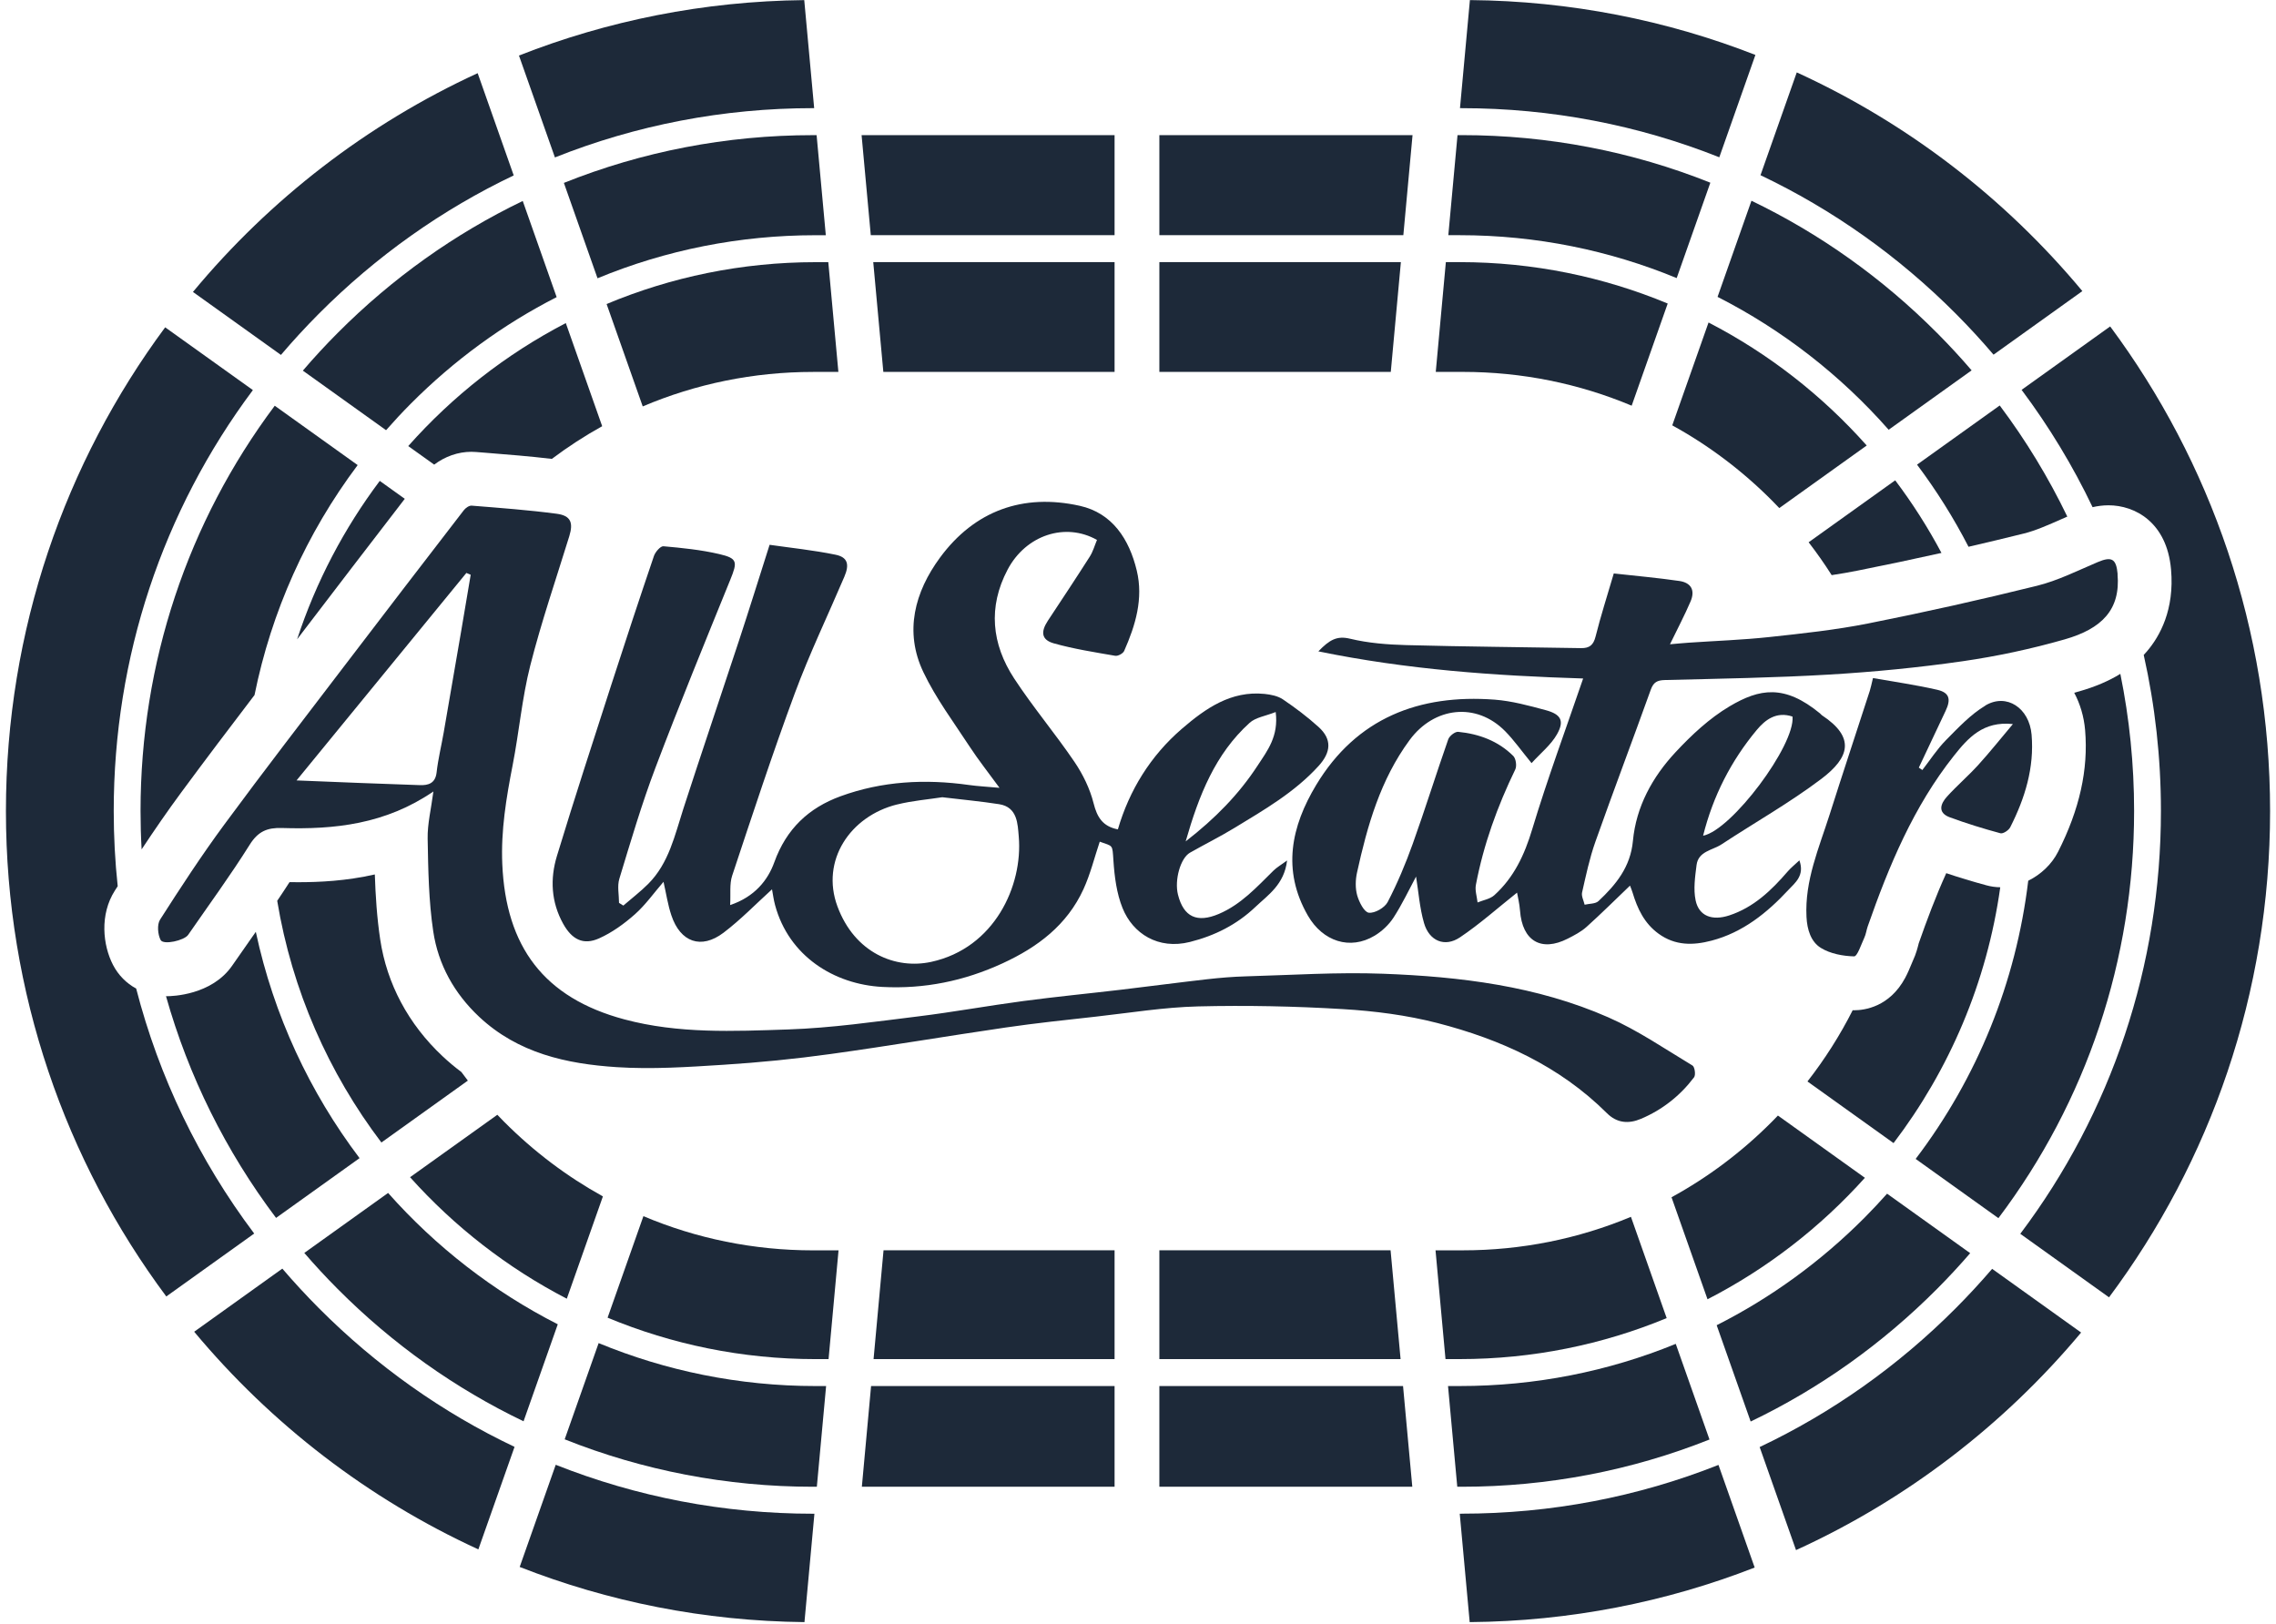 <svg xmlns="http://www.w3.org/2000/svg" width="192" height="137" viewBox="0 0 192 137" fill="none">
    <path d="M97.802 116.936V125.432H119.139L118.359 116.936H97.802Z" fill="#1D2939"/>
    <path d="M72.705 125.432H94.024V116.936H73.483L72.705 125.432Z" fill="#1D2939"/>
    <path d="M73.693 114.662H94.024V105.483H74.534L73.693 114.662Z" fill="#1D2939"/>
    <path d="M117.307 105.483H97.802V114.662H118.151L117.307 105.483Z" fill="#1D2939"/>
    <path d="M54.278 102.601L51.256 111.168C56.667 113.418 62.594 114.664 68.804 114.664H69.897L70.738 105.488H68.585C63.59 105.488 58.746 104.494 54.276 102.603L54.278 102.601Z" fill="#1D2939"/>
    <path d="M137.645 34.227L140.685 25.608C135.276 23.359 129.354 22.115 123.148 22.115H121.97L121.119 31.376H123.413C128.381 31.376 133.197 32.358 137.647 34.227H137.645Z" fill="#1D2939"/>
    <path d="M140.599 111.206L137.584 102.66C133.152 104.513 128.356 105.486 123.411 105.486H121.099L121.94 114.662H123.144C129.317 114.662 135.211 113.432 140.595 111.206H140.599Z" fill="#1D2939"/>
    <path d="M141.067 35.884C144.119 37.562 146.953 39.688 149.483 42.23C149.691 42.439 149.894 42.65 150.098 42.864L157.473 37.585C153.713 33.356 149.193 29.823 144.13 27.208L141.069 35.886L141.067 35.884Z" fill="#1D2939"/>
    <path d="M144.045 109.614C149.074 107.029 153.569 103.542 157.32 99.367L149.983 94.115C149.818 94.288 149.651 94.461 149.481 94.631C146.936 97.189 144.084 99.324 141.007 101.009L144.043 109.614H144.045Z" fill="#1D2939"/>
    <path d="M163.779 46.648C161.419 47.175 159.057 47.673 156.711 48.139C155.985 48.285 155.255 48.41 154.517 48.521C153.915 47.571 153.266 46.648 152.574 45.749L159.876 40.523C161.331 42.453 162.636 44.499 163.779 46.648Z" fill="#1D2939"/>
    <path d="M168.739 74.856C167.617 82.893 164.43 90.273 159.738 96.439L152.474 91.239C153.946 89.352 155.222 87.34 156.29 85.23H156.344L156.412 85.232C157.265 85.232 159.394 84.966 160.72 82.497C160.941 82.083 161.111 81.667 161.249 81.335C161.29 81.238 161.351 81.092 161.373 81.042C161.643 80.465 161.767 79.955 161.844 79.651C161.848 79.632 161.853 79.614 161.857 79.596C162.547 77.629 163.296 75.624 164.183 73.666C165.246 74.026 166.371 74.365 167.583 74.694C167.959 74.796 168.348 74.851 168.739 74.856Z" fill="#1D2939"/>
    <path d="M118.176 22.115H97.802V31.376H117.325L118.176 22.115Z" fill="#1D2939"/>
    <path d="M141.443 23.461L144.282 15.413C137.695 12.78 130.605 11.4 123.3 11.4H122.954L122.178 19.842H123.148C129.621 19.842 135.796 21.131 141.443 23.461Z" fill="#1D2939"/>
    <path d="M50.86 100.936C47.836 99.265 45.028 97.153 42.519 94.632C42.327 94.438 42.139 94.245 41.954 94.05L34.592 99.317C38.33 103.487 42.806 106.975 47.815 109.567L50.86 100.936Z" fill="#1D2939"/>
    <path d="M97.802 19.842H118.384L119.16 11.4H97.802V19.842Z" fill="#1D2939"/>
    <path d="M168.172 29.923L175.665 24.559C169.15 16.729 160.928 10.386 151.572 6.109L148.513 14.781C154.565 17.659 160.141 21.595 165.016 26.494C166.118 27.602 167.17 28.747 168.174 29.925L168.172 29.923Z" fill="#1D2939"/>
    <path d="M73.458 19.842H94.024V11.4H72.682L73.458 19.842Z" fill="#1D2939"/>
    <path d="M74.517 31.376H94.024V22.115H73.666L74.517 31.376Z" fill="#1D2939"/>
    <path d="M34.146 42.084C30.982 46.193 28.156 49.88 25.543 53.307C25.383 53.518 25.224 53.727 25.064 53.936C26.658 49.078 29.032 44.574 32.036 40.572L34.146 42.084Z" fill="#1D2939"/>
    <path d="M39.467 91.167L32.174 96.389C27.728 90.526 24.638 83.571 23.385 75.998C23.735 75.479 24.084 74.954 24.425 74.422C24.67 74.426 24.91 74.429 25.147 74.429C26.939 74.429 29.181 74.326 31.619 73.774C31.68 75.572 31.796 77.407 32.074 79.262C32.635 83.002 34.452 86.406 37.329 89.107C37.847 89.594 38.379 90.037 38.917 90.439C38.917 90.439 38.92 90.439 38.92 90.442H38.922C39.098 90.685 39.282 90.928 39.467 91.167Z" fill="#1D2939"/>
    <path d="M50.799 35.957C49.329 36.773 47.91 37.694 46.553 38.715C44.68 38.494 42.818 38.346 41.008 38.201L40.148 38.133C40.024 38.121 39.893 38.117 39.762 38.117C38.648 38.117 37.544 38.505 36.628 39.199L34.438 37.633C38.185 33.41 42.687 29.877 47.731 27.258L50.799 35.957Z" fill="#1D2939"/>
    <path d="M51.172 25.649L54.22 34.288C58.706 32.381 63.572 31.378 68.59 31.378H70.725L69.874 22.118H68.807C62.563 22.118 56.606 23.375 51.172 25.649Z" fill="#1D2939"/>
    <path d="M163.414 108.733C164.383 107.759 165.312 106.755 166.202 105.725L159.191 100.707C158.582 101.391 157.953 102.062 157.304 102.717C153.589 106.45 149.377 109.499 144.816 111.804L147.683 119.928C153.449 117.165 158.763 113.405 163.414 108.733Z" fill="#1D2939"/>
    <path d="M123.3 127.706H123.142L123.981 136.852C132.453 136.782 140.556 135.158 148.022 132.248L144.968 123.59C138.161 126.289 130.838 127.703 123.3 127.703V127.706Z" fill="#1D2939"/>
    <path d="M145.038 13.269L148.083 4.634C140.606 1.712 132.487 0.08 123.999 0.007L123.162 9.126H123.3C130.865 9.126 138.21 10.552 145.038 13.269Z" fill="#1D2939"/>
    <path d="M180.03 68.417C180.03 80.983 176.008 92.929 168.583 102.771L161.602 97.774C166.807 90.925 170.069 82.872 171.099 74.305C172.164 73.78 173.083 72.916 173.616 71.864C175.433 68.281 176.177 64.922 175.897 61.598C175.799 60.45 175.476 59.382 174.978 58.445C175.128 58.402 175.277 58.363 175.426 58.32C176.747 57.94 177.89 57.456 178.869 56.851C179.636 60.616 180.03 64.486 180.03 68.417Z" fill="#1D2939"/>
    <path d="M174.395 43.583C174.239 43.651 174.087 43.719 173.935 43.785C172.791 44.292 171.709 44.769 170.741 45.008C169.187 45.395 167.628 45.767 166.063 46.129H166.061C164.807 43.692 163.353 41.377 161.719 39.201L168.694 34.209C170.906 37.157 172.811 40.297 174.395 43.583Z" fill="#1D2939"/>
    <path d="M144.21 121.446L141.364 113.377C135.656 115.712 129.496 116.935 123.148 116.935H122.153L122.933 125.432H123.3C130.577 125.432 137.643 124.061 144.212 121.446H144.21Z" fill="#1D2939"/>
    <path d="M163.414 28.099C158.783 23.445 153.489 19.696 147.75 16.936L144.891 25.046C150.386 27.843 155.279 31.662 159.324 36.257L166.323 31.246C165.398 30.166 164.427 29.118 163.416 28.099H163.414Z" fill="#1D2939"/>
    <path d="M21.444 104.07L14.028 109.378C9.78 103.669 6.398 97.272 4.079 90.38C1.758 83.491 0.5 76.109 0.5 68.431C0.5 53.134 5.495 39.011 13.933 27.615L21.333 32.91C13.716 43.105 9.594 55.442 9.594 68.417C9.594 70.552 9.705 72.669 9.929 74.763V74.767C9.85 74.888 9.773 75.006 9.694 75.129C8.391 77.166 8.676 79.751 9.535 81.409C9.981 82.27 10.658 82.95 11.488 83.403C13.413 90.865 16.779 97.867 21.444 104.07Z" fill="#1D2939"/>
    <path d="M191.501 68.43C191.501 83.818 186.444 98.019 177.914 109.451L170.428 104.092C178.124 93.865 182.293 81.463 182.293 68.417C182.293 63.931 181.8 59.525 180.841 55.255C180.936 55.155 181.029 55.053 181.117 54.948C182.207 53.668 183.445 51.433 183.146 48.045C182.798 44.049 180.088 42.63 177.871 42.63C177.386 42.63 176.932 42.696 176.527 42.789C174.871 39.317 172.866 36.002 170.539 32.89L178.011 27.54C182.246 33.245 185.619 39.633 187.933 46.515C190.245 53.395 191.501 60.764 191.501 68.43Z" fill="#1D2939"/>
    <path d="M165.013 110.34C160.12 115.258 154.521 119.202 148.442 122.083L151.51 130.777C160.842 126.523 169.047 120.212 175.56 112.422L168.054 107.048C167.086 108.175 166.074 109.273 165.016 110.337L165.013 110.34Z" fill="#1D2939"/>
    <path d="M23.817 107.029L16.381 112.354C22.871 120.137 31.049 126.448 40.354 130.716L43.406 122.067C37.343 119.189 31.755 115.246 26.873 110.34C25.808 109.269 24.79 108.164 23.817 107.029Z" fill="#1D2939"/>
    <path d="M43.336 14.799C37.3 17.675 31.737 21.606 26.873 26.494C25.765 27.608 24.706 28.759 23.699 29.943L16.277 24.63C22.77 16.806 30.966 10.463 40.295 6.173L43.336 14.799Z" fill="#1D2939"/>
    <path d="M68.59 9.126H68.682L67.845 0.009C59.362 0.1 51.249 1.748 43.779 4.686L46.813 13.282C53.652 10.556 61.011 9.124 68.592 9.124L68.59 9.126Z" fill="#1D2939"/>
    <path d="M47.569 15.431L50.406 23.477C56.165 21.094 62.391 19.844 68.807 19.844H69.664L68.888 11.402H68.587C61.269 11.402 54.165 12.789 47.566 15.431H47.569Z" fill="#1D2939"/>
    <path d="M46.958 25.067C42.467 27.36 38.316 30.378 34.649 34.063C33.929 34.786 33.237 35.532 32.568 36.294L25.548 31.269C26.478 30.182 27.453 29.125 28.473 28.102C33.095 23.457 38.373 19.714 44.098 16.956L46.958 25.067Z" fill="#1D2939"/>
    <path d="M46.881 123.577L43.84 132.198C51.299 135.124 59.396 136.764 67.863 136.852L68.703 127.708H68.589C61.036 127.708 53.702 126.287 46.881 123.579V123.577Z" fill="#1D2939"/>
    <path d="M50.5 113.312L47.636 121.431C54.215 124.054 61.296 125.432 68.587 125.432H68.908L69.689 116.936H68.804C62.327 116.936 56.147 115.644 50.498 113.312H50.5Z" fill="#1D2939"/>
    <path d="M44.166 119.909L47.053 111.726C41.612 108.957 36.76 105.181 32.739 100.645L25.67 105.706C26.564 106.743 27.498 107.752 28.475 108.734C33.115 113.398 38.418 117.151 44.168 119.911L44.166 119.909Z" fill="#1D2939"/>
    <path d="M30.172 39.238C25.849 45.001 22.892 51.604 21.471 58.641H21.469C19.403 61.351 17.311 64.111 15.273 66.876C14.132 68.422 13.058 69.981 11.947 71.659C11.886 70.584 11.856 69.504 11.856 68.417C11.856 55.921 15.831 44.042 23.177 34.231L30.172 39.238Z" fill="#1D2939"/>
    <path d="M30.332 97.708L23.288 102.75C19.037 97.11 15.904 90.782 14.003 84.043C14.037 84.046 14.069 84.046 14.103 84.046C14.483 84.046 17.854 83.973 19.587 81.467C20.059 80.783 20.553 80.08 21.028 79.403C21.211 79.141 21.394 78.88 21.58 78.616C23.091 85.667 26.131 92.153 30.332 97.708Z" fill="#1D2939"/>
    <path d="M178.641 48.444C178.528 47.157 178.161 46.913 176.956 47.425C175.266 48.141 173.594 48.987 171.827 49.423C167.108 50.592 162.36 51.654 157.591 52.6C154.842 53.145 152.039 53.446 149.25 53.746C146.994 53.989 144.723 54.066 142.459 54.221C141.963 54.255 141.468 54.305 140.877 54.355C141.527 53.014 142.119 51.897 142.615 50.738C143.011 49.808 142.674 49.162 141.662 49.014C139.801 48.744 137.921 48.58 136.136 48.38C135.568 50.317 135.029 51.988 134.604 53.689C134.423 54.419 134.093 54.691 133.376 54.68C128.458 54.594 123.539 54.557 118.624 54.425C117.038 54.382 115.423 54.257 113.891 53.887C112.782 53.618 112.156 53.977 111.215 54.953C118.723 56.494 126.053 57.008 133.552 57.242C132.079 61.551 130.537 65.714 129.256 69.959C128.607 72.116 127.718 74.026 126.06 75.524C125.698 75.852 125.123 75.938 124.646 76.136C124.591 75.64 124.415 75.122 124.503 74.656C125.148 71.254 126.318 68.028 127.826 64.916C127.969 64.62 127.881 63.997 127.654 63.774C126.381 62.51 124.763 61.915 123.01 61.742C122.745 61.717 122.27 62.09 122.171 62.376C121.144 65.309 120.221 68.276 119.173 71.2C118.574 72.873 117.882 74.524 117.063 76.1C116.814 76.582 115.972 77.064 115.47 77.002C115.079 76.954 114.651 76.102 114.49 75.536C114.323 74.94 114.341 74.235 114.475 73.621C115.346 69.656 116.445 65.787 118.911 62.438C120.981 59.625 124.537 59.22 126.971 61.687C127.72 62.447 128.34 63.333 129.2 64.382C129.969 63.533 130.837 62.847 131.344 61.951C131.989 60.814 131.686 60.262 130.396 59.914C128.98 59.532 127.539 59.139 126.087 59.027C119.728 58.547 114.438 60.573 111.031 66.225C108.939 69.697 108.118 73.403 110.332 77.248C111.586 79.424 113.884 80.185 115.959 78.942C116.581 78.569 117.167 78.016 117.56 77.409C118.289 76.281 118.866 75.054 119.456 73.953C119.664 75.229 119.757 76.595 120.13 77.88C120.569 79.392 121.881 79.94 123.159 79.082C124.833 77.959 126.349 76.6 127.976 75.308C128.037 75.659 128.184 76.24 128.227 76.829C128.419 79.383 130.012 80.333 132.256 79.189C132.81 78.907 133.385 78.607 133.842 78.196C135.084 77.079 136.267 75.902 137.504 74.717C137.57 74.89 137.656 75.085 137.717 75.29C138.129 76.657 138.706 77.896 139.914 78.773C141.314 79.79 142.821 79.769 144.379 79.36C147.019 78.669 149.064 77.018 150.87 75.076C151.41 74.494 152.263 73.874 151.793 72.585C151.408 72.948 151.078 73.21 150.809 73.521C149.431 75.12 147.936 76.556 145.872 77.232C144.438 77.7 143.318 77.291 143.04 75.961C142.841 75.015 142.995 73.967 143.119 72.982C143.269 71.807 144.458 71.741 145.221 71.239C148.024 69.395 150.962 67.737 153.634 65.721C156.043 63.902 156.521 62.208 153.695 60.344C153.634 60.303 153.591 60.234 153.532 60.187C150.533 57.72 148.436 58.088 145.9 59.593C144.21 60.596 142.698 62.008 141.346 63.461C139.4 65.548 138.02 68.049 137.751 70.943C137.545 73.148 136.321 74.635 134.848 76.02C134.591 76.263 134.075 76.231 133.677 76.327C133.597 75.981 133.392 75.606 133.462 75.295C133.787 73.858 134.093 72.405 134.582 71.023C136.102 66.732 137.717 62.476 139.255 58.193C139.484 57.554 139.798 57.388 140.454 57.372C145.092 57.256 149.734 57.183 154.365 56.908C158.1 56.685 161.835 56.322 165.538 55.79C168.447 55.371 171.35 54.751 174.178 53.941C177.295 53.048 178.897 51.447 178.632 48.439L178.641 48.444ZM148.198 61.583C148.895 60.746 149.84 59.993 151.214 60.455C151.442 62.876 146.078 70.036 143.671 70.507C144.506 67.167 146.026 64.191 148.198 61.583Z" fill="#1D2939"/>
    <path d="M167.482 59.53C166.235 60.278 165.188 61.401 164.15 62.451C163.405 63.206 162.822 64.12 162.166 64.964C162.066 64.895 161.969 64.829 161.869 64.761C162.623 63.165 163.371 61.567 164.129 59.973C164.595 58.993 164.455 58.434 163.423 58.195C161.636 57.783 159.813 57.527 158.001 57.206C157.872 57.731 157.82 58.013 157.732 58.286C156.603 61.767 155.451 65.239 154.343 68.726C153.447 71.543 152.237 74.288 152.393 77.357C152.447 78.435 152.764 79.451 153.605 79.972C154.402 80.463 155.458 80.66 156.406 80.686C156.684 80.692 157.008 79.676 157.272 79.11C157.41 78.814 157.449 78.473 157.557 78.159C159.351 73.033 161.428 68.042 164.84 63.747C166.016 62.267 167.296 60.816 169.805 61.087C168.737 62.356 167.842 63.483 166.873 64.547C166.036 65.466 165.086 66.282 164.251 67.201C163.69 67.817 163.435 68.57 164.489 68.956C165.887 69.47 167.317 69.911 168.755 70.3C168.977 70.359 169.45 70.05 169.579 69.795C170.821 67.346 171.619 64.775 171.382 61.981C171.192 59.734 169.271 58.445 167.475 59.525L167.482 59.53Z" fill="#1D2939"/>
    <path d="M47.514 77.944C48.243 79.253 49.2 79.769 50.543 79.165C51.638 78.674 52.661 77.932 53.566 77.13C54.459 76.336 55.165 75.329 55.973 74.395C56.201 75.393 56.337 76.336 56.636 77.225C57.393 79.492 59.149 80.12 61.033 78.692C62.492 77.587 63.778 76.25 65.126 75.029C65.203 75.438 65.261 75.906 65.384 76.359C66.542 80.656 70.349 83.048 74.439 83.264C77.975 83.45 81.339 82.764 84.577 81.272C87.545 79.906 90.015 78.041 91.402 75.013C91.986 73.737 92.323 72.348 92.773 71.009C93.909 71.425 93.832 71.2 93.927 72.605C94.017 73.958 94.196 75.374 94.698 76.616C95.564 78.762 97.7 80.144 100.383 79.469C102.498 78.937 104.344 77.998 105.892 76.527C106.966 75.506 108.335 74.633 108.577 72.596C108.061 72.974 107.708 73.176 107.428 73.451C106.018 74.838 104.695 76.311 102.81 77.109C100.987 77.88 99.847 77.375 99.372 75.477C99.064 74.251 99.578 72.398 100.383 71.939C101.632 71.228 102.924 70.589 104.15 69.841C106.659 68.313 109.215 66.842 111.231 64.625C112.296 63.454 112.373 62.363 111.231 61.331C110.294 60.482 109.274 59.714 108.226 59.005C107.799 58.716 107.208 58.598 106.677 58.543C103.838 58.259 101.7 59.766 99.707 61.48C97.049 63.77 95.268 66.669 94.302 69.972C93.019 69.72 92.551 68.949 92.255 67.774C91.947 66.546 91.354 65.328 90.639 64.275C89.015 61.881 87.135 59.657 85.552 57.238C83.656 54.339 83.332 51.215 85 48.057C86.54 45.14 89.866 44.042 92.54 45.552C92.343 46.02 92.205 46.534 91.931 46.961C90.775 48.776 89.585 50.569 88.4 52.363C87.773 53.314 87.852 53.982 88.9 54.278C90.592 54.753 92.341 55.026 94.076 55.326C94.307 55.367 94.737 55.135 94.832 54.919C95.788 52.757 96.467 50.506 95.895 48.132C95.261 45.497 93.841 43.285 91.085 42.673C86.307 41.611 82.21 43.08 79.294 47.048C77.177 49.928 76.258 53.277 77.894 56.706C78.955 58.932 80.464 60.946 81.821 63.024C82.538 64.12 83.357 65.15 84.317 66.466C83.19 66.364 82.466 66.33 81.749 66.228C78.055 65.705 74.401 65.898 70.892 67.183C68.236 68.156 66.336 69.916 65.318 72.749C64.78 74.247 63.671 75.661 61.594 76.357C61.649 75.409 61.529 74.586 61.764 73.879C63.472 68.736 65.162 63.584 67.044 58.502C68.282 55.16 69.831 51.936 71.229 48.655C71.673 47.616 71.51 47.009 70.487 46.8C68.623 46.416 66.721 46.222 64.922 45.963C64.022 48.789 63.203 51.422 62.341 54.044C60.787 58.77 59.185 63.481 57.651 68.217C56.923 70.468 56.43 72.821 54.681 74.574C54.027 75.229 53.285 75.793 52.584 76.4C52.462 76.325 52.342 76.248 52.22 76.172C52.22 75.49 52.057 74.761 52.247 74.138C53.204 70.991 54.133 67.826 55.299 64.752C57.312 59.437 59.468 54.173 61.608 48.907C62.223 47.393 62.223 47.105 60.665 46.743C59.129 46.386 57.541 46.225 55.966 46.086C55.717 46.063 55.281 46.566 55.165 46.907C53.939 50.515 52.745 54.132 51.573 57.759C50.021 62.567 48.453 67.374 46.983 72.21C46.394 74.144 46.489 76.102 47.51 77.939L47.514 77.944ZM105.41 60.987C105.923 60.521 106.758 60.412 107.615 60.071C107.876 62.122 106.91 63.336 106.088 64.593C104.509 67.012 102.521 69.045 100.021 70.986C101.143 67.071 102.523 63.604 105.41 60.989V60.987ZM75.677 67.872C76.966 67.551 78.308 67.444 79.491 67.26C81.204 67.465 82.753 67.608 84.287 67.847C85.848 68.092 85.85 69.54 85.941 70.584C86.296 74.711 83.905 79.985 78.559 81.149C75.555 81.804 72.1 80.406 70.643 76.464C69.221 72.617 71.704 68.856 75.677 67.869V67.872Z" fill="#1D2939"/>
    <path d="M142.778 89.896C140.438 88.488 138.16 86.922 135.676 85.83C129.636 83.175 123.166 82.393 116.655 82.15C112.803 82.006 108.932 82.265 105.073 82.372C103.996 82.402 102.919 82.493 101.849 82.613C99.428 82.888 97.012 83.209 94.592 83.496C91.834 83.821 89.07 84.089 86.317 84.455C83.353 84.848 80.41 85.387 77.444 85.751C73.804 86.197 70.155 86.728 66.497 86.851C61.882 87.006 57.233 87.222 52.677 86.003C45.879 84.184 42.673 79.869 42.372 72.896C42.25 70.072 42.707 67.317 43.245 64.559C43.791 61.762 44.035 58.895 44.734 56.142C45.668 52.463 46.906 48.862 48.026 45.231C48.376 44.094 48.15 43.501 46.965 43.344C44.585 43.028 42.184 42.853 39.789 42.66C39.574 42.641 39.271 42.857 39.121 43.053C35.782 47.384 32.452 51.72 29.138 56.069C25.715 60.559 22.263 65.029 18.913 69.576C17.003 72.168 15.239 74.87 13.504 77.584C13.239 77.998 13.307 78.835 13.549 79.303C13.777 79.746 15.54 79.351 15.872 78.871C17.619 76.343 19.438 73.86 21.069 71.259C21.77 70.14 22.546 69.815 23.788 69.856C28.211 69.997 32.52 69.538 36.561 66.773C36.368 68.26 36.054 69.506 36.076 70.747C36.124 73.364 36.162 76.006 36.549 78.585C36.968 81.381 38.318 83.809 40.42 85.783C43.696 88.857 47.799 89.757 52.032 90.032C55.011 90.225 58.027 90.023 61.016 89.832C64.045 89.641 67.074 89.339 70.08 88.922C75.014 88.24 79.926 87.404 84.855 86.685C87.38 86.317 89.918 86.051 92.454 85.769C95.325 85.448 98.193 84.978 101.071 84.907C105.136 84.807 109.217 84.891 113.278 85.135C115.954 85.294 118.662 85.642 121.252 86.308C126.596 87.686 131.555 89.93 135.557 93.915C136.4 94.754 137.378 94.836 138.432 94.391C140.237 93.627 141.733 92.442 142.911 90.885C143.06 90.687 142.965 90.009 142.778 89.898V89.896ZM38.916 53.177C38.425 56.049 37.931 58.92 37.431 61.792C37.237 62.915 36.959 64.029 36.832 65.161C36.728 66.098 36.124 66.262 35.42 66.239C32.05 66.132 28.679 65.987 25.016 65.841C29.921 59.85 34.631 54.093 39.343 48.337C39.465 48.389 39.585 48.439 39.707 48.491C39.443 50.053 39.182 51.615 38.916 53.177Z" fill="#1D2939"/>
</svg>